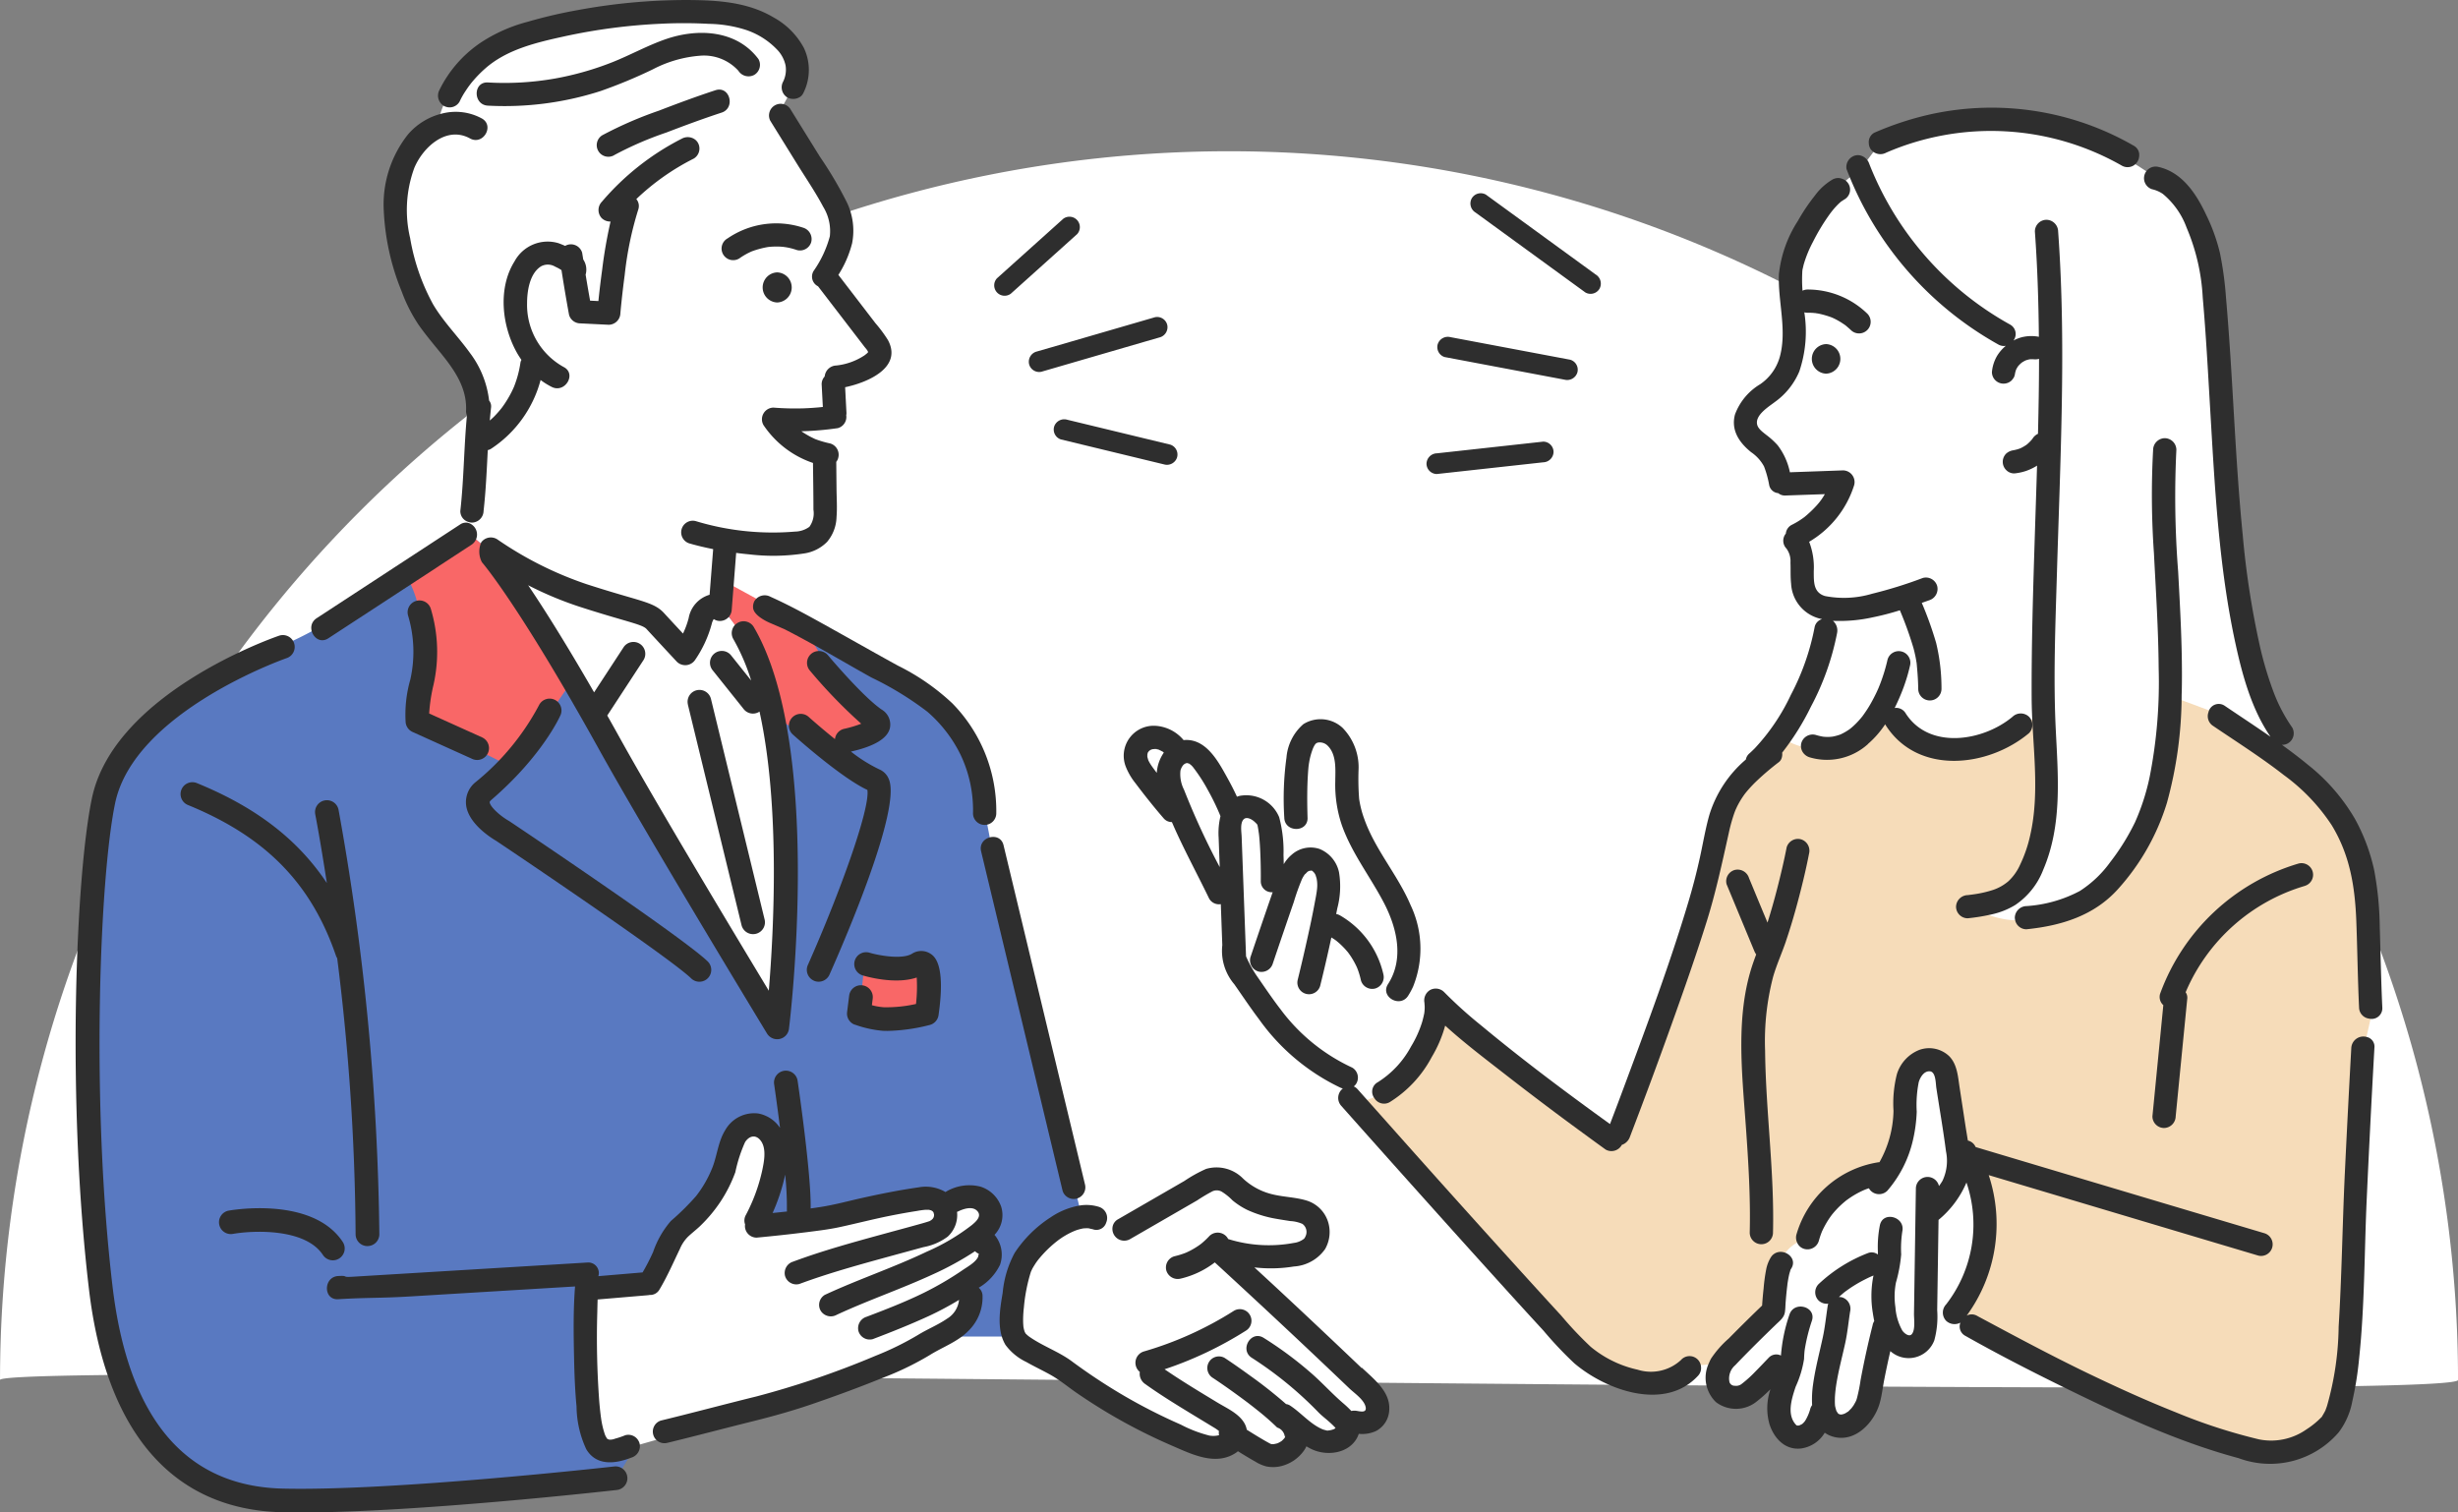 <svg xmlns="http://www.w3.org/2000/svg" width="260" height="159.999" viewBox="0 0 260 159.999">
  <rect x="0" y="0" width="260" height="159.999" fill="#808080" stroke="none"/>
  <g id="グループ_666" data-name="グループ 666" transform="translate(8 -17.198)">
    <path id="パス_4030" data-name="パス 4030" d="M130,0A130,130,0,0,1,260,130c-1.231,2.563-261.11-2.22-260,0A130,130,0,0,1,130,0Z" transform="translate(-7.997 33.198)" fill="#fff"/>
    <g id="グループ_668" data-name="グループ 668" transform="matrix(0.927, -0.375, 0.375, 0.927, 133.3, 43.62)">
      <path id="パス_3985" data-name="パス 3985" d="M8.216,11.653l1.127,1.395a1.1,1.1,0,0,0,1.548,0,1.121,1.121,0,0,0,0-1.548L2.986,1.713,1.859.318a1.1,1.1,0,0,0-1.548,0,1.12,1.12,0,0,0,0,1.548l7.905,9.787" transform="translate(15.095 0) rotate(7)" fill="#2e2e2e"/>
      <path id="パス_3986" data-name="パス 3986" d="M.535,2.022,10.7,6.918l1.443.695a1.125,1.125,0,0,0,1.5-.393,1.1,1.1,0,0,0-.393-1.5L3.082.826,1.639.132a1.124,1.124,0,0,0-1.5.393,1.1,1.1,0,0,0,.393,1.5" transform="translate(6.158 12.783) rotate(7)" fill="#2e2e2e"/>
      <path id="パス_3987" data-name="パス 3987" d="M.8,2.13l9.783,1.505,1.4.215a1.13,1.13,0,0,0,1.347-.764,1.1,1.1,0,0,0-.764-1.346L2.779.234,1.38.018A1.129,1.129,0,0,0,.034.783,1.1,1.1,0,0,0,.8,2.13" transform="translate(0.471 23.787) rotate(7)" fill="#2e2e2e"/>
    </g>
    <g id="グループ_667" data-name="グループ 667" transform="translate(99.996 38.317) rotate(18)">
      <path id="パス_3988" data-name="パス 3988" d="M2.046,9.807,6.184,2.659l.592-1.023A1.1,1.1,0,0,0,4.887.531L.748,7.679.156,8.7a1.1,1.1,0,0,0,1.89,1.105" transform="translate(0 0)" fill="#2e2e2e"/>
      <path id="パス_3989" data-name="パス 3989" d="M.146,8.963a1.1,1.1,0,0,0,1.5.393l9.422-6.407,1.33-.9a1.122,1.122,0,0,0,.393-1.5,1.1,1.1,0,0,0-1.5-.393L1.868,6.562l-1.33.9a1.121,1.121,0,0,0-.393,1.5" transform="translate(6.031 7.295)" fill="#2e2e2e"/>
      <path id="パス_3990" data-name="パス 3990" d="M12.276,0,2.489.755,1.095.863A1.122,1.122,0,0,0,0,1.957,1.1,1.1,0,0,0,1.095,3.052L10.882,2.3l1.395-.107A1.122,1.122,0,0,0,13.371,1.1,1.1,1.1,0,0,0,12.276,0" transform="translate(10.758 19.769)" fill="#2e2e2e"/>
    </g>
    <g id="グループ_669" data-name="グループ 669">
      <path id="パス_4029" data-name="パス 4029" d="M134.233,131.285a18.192,18.192,0,0,1-8.57-7.007c-3.764-5.5-3.416-4.863-3.359-6.832s-.29-5.849-.29-5.849l-1.911-1.68-3.822-7.527-2.548-1.911S111.65,98.163,112,97.121s1.332-2.779,2.953-1.737a10.782,10.782,0,0,1,1.969,1.447s1.274-1.273,2.722,1.506,2.664,5.1,2.664,5.1,2.027-1.795,3.359-.289.753,6.774.753,6.774l1.8.637,1.216-2.084s-.521-8.4-.348-10.134.695-4.459,2.78-3.88,2.316,1.447,2.374,3.88,0,5.211.926,6.717,4.169,6.485,4.748,7.991a13.449,13.449,0,0,1,1.1,5.27,5.761,5.761,0,0,1-.695,2.259l3.532,3.011,20.137,15.348,15.012-42.1a24.563,24.563,0,0,0,4.071-6.242,87.494,87.494,0,0,0,2.672-8.906s-2.748-.366-2.979-1.988S182,73.673,182,73.673s2.49-1.042,3.243-2.084a22.263,22.263,0,0,0,1.737-3.648l-6.891.347-.811-2.779s-2.953-2.432-2.779-4.053,3.648-2.78,4.69-4.922-.463-7.585,0-9.786.348-4.228,3.127-7.412a24.293,24.293,0,0,1,4.517-4.285l2.085-2.779A27.566,27.566,0,0,1,213.1,31.75c6.6,3.764,6.775,4.227,6.775,4.227s3.474.116,5.038,6.08,2.143,16.677,2.49,22.873.579,11.523,1.563,16.156,4.285,13.724,4.285,13.724l-.521,1.679-32.274,61.479-2.081-2.059-2.861-1.43s1.129,4.968-.979,4.893a5.275,5.275,0,0,1-3.388-1.4l-1.505,7.126s-1.054,3.086-2.635,3.011a3.405,3.405,0,0,1-2.409-1.129s-1.28,3.011-2.785,2.333-1.807-1.279-1.581-3.011.376-4.667.376-4.667l-3.086,2.635s-2.484,1.731-3.613,0,2.409-5.27,2.409-5.27l3.613-3.84.3-4.29-42.983-14.6Z" fill="#fff"/>
      <path id="パス_3983" data-name="パス 3983" d="M274.374,231.592s2.063.163,5.242-2.326,3.791-8.387,3.791-8.387l18.519,14.2s7.145-18.027,8.312-21.3,2.092-11.117,3.671-13.734a61.579,61.579,0,0,1,5.807-7.122,6.921,6.921,0,0,0,4.083,1.251c2.333-.088,3.9-.369,5.816-3.136s3.079.694,3.079.694a5.207,5.207,0,0,0,5.372,2.553c3.669-.636,9.089-3.689,9.089-3.689s2,12.421-.834,15.659a19.041,19.041,0,0,1-6.481,4.691s3.485,2.031,6.481,1.161,6.934-.8,9.85-5.852a33.38,33.38,0,0,0,4.666-15.217c.291-5.238,0-2.476,0-2.476l6.668,2.476s9.518,5.781,11.851,11.173,3.161,18.662,3.161,18.662l-1.266,5.626-1.458,30.767s.583,6.443-2.625,8.768-4.52,3.924-9.041,2.181-17.061-6.832-17.061-6.832l-13-7.849s3.669-4.8,3.669-7.558a35.123,35.123,0,0,0-1.458-7.55l-2.211-1.682-.377-6.429s-.4-3.815-2.37-3.343-2.26,1.817-2.37,3.67-1.677,7.667-2.187,8.1-3.609-.128-5.742,3.143-2.289,4.088-2.289,4.088a3.976,3.976,0,0,0-3.124,2.617,24.588,24.588,0,0,0-.6,5.287l-5.413,5.342-3.336.218s-6.015,4.033-10.936-.218-24.946-27.635-24.946-27.635" transform="translate(-139.345 -97.766)" fill="#f6dcb9"/>
      <path id="パス_4004" data-name="パス 4004" d="M380.635,74.284a35.867,35.867,0,0,0,16.017,18.477,1.181,1.181,0,0,0,.8.144,4.29,4.29,0,0,0-.923,1.061,4.13,4.13,0,0,0-.546,1.714,1.223,1.223,0,0,0,.361.867,1.233,1.233,0,0,0,1.74,0l.192-.249a1.2,1.2,0,0,0,.133-.359,2.777,2.777,0,0,1,.133-.521,3.1,3.1,0,0,1,.214-.362,3.357,3.357,0,0,1,.361-.358,3.31,3.31,0,0,1,.422-.246,3.127,3.127,0,0,1,.437-.122,2.788,2.788,0,0,1,.554.011l-.244-.032a1.519,1.519,0,0,0,.68-.026c0,2.642-.046,5.285-.111,7.927a1.344,1.344,0,0,0-.555.483c-.022.034-.047.066-.071.1a4.338,4.338,0,0,1-.556.556,4.467,4.467,0,0,1-.684.4,4.278,4.278,0,0,1-.8.216,1.419,1.419,0,0,0-.7.344,1.224,1.224,0,0,0,0,1.735,1.18,1.18,0,0,0,.87.359,5.662,5.662,0,0,0,1.222-.259,5.867,5.867,0,0,0,1.1-.516c.027-.017.05-.036.076-.053-.081,2.726-.176,5.452-.261,8.176-.172,5.458-.336,10.918-.311,16.38.022,4.813.937,9.83-.159,14.58a14.11,14.11,0,0,1-1.051,3.064,5.38,5.38,0,0,1-1.241,1.762,4.885,4.885,0,0,1-1.619.924,11.7,11.7,0,0,1-2.019.464c-.226.033-.452.062-.678.088a1.266,1.266,0,0,0-1.23,1.226,1.236,1.236,0,0,0,1.23,1.226,20.46,20.46,0,0,0,2.682-.446,8.067,8.067,0,0,0,2.344-.957,7.912,7.912,0,0,0,2.966-3.731c2.006-4.687,1.578-9.761,1.331-14.722-.275-5.515-.047-11.068.116-16.583.167-5.672.393-11.343.5-17.017.126-6.405.094-12.818-.37-19.211a1.259,1.259,0,0,0-1.23-1.226,1.238,1.238,0,0,0-1.23,1.226c.269,3.717.39,7.437.421,11.159a.556.556,0,0,0-.055-.018,4.2,4.2,0,0,0-1.791.068,4.111,4.111,0,0,0-.844.34,1.137,1.137,0,0,0-.37-1.7,33.382,33.382,0,0,1-14.886-17.011,1.349,1.349,0,0,0-1.021-.889,1.184,1.184,0,0,0-.493.032,1.271,1.271,0,0,0-.9,1.325.9.9,0,0,0,.043.183" transform="translate(-193.283 -39.123)" fill="#2e2e2e"/>
      <path id="パス_4005" data-name="パス 4005" d="M374.671,116.614a1.564,1.564,0,0,0,0-3.126,1.564,1.564,0,0,0,0,3.126" transform="translate(-189.512 -59.888)" fill="#2e2e2e"/>
      <path id="パス_4006" data-name="パス 4006" d="M387.252,67.263a27.922,27.922,0,0,1,24.936,1.377,1.224,1.224,0,0,0,1.82-.954,1.106,1.106,0,0,0-.578-1.164,30.109,30.109,0,0,0-21.506-3.313,32.844,32.844,0,0,0-5.914,1.937,1.123,1.123,0,0,0-.592,1.114,1.226,1.226,0,0,0,.151.564,1.265,1.265,0,0,0,1.684.44" transform="translate(-195.739 -33.915)" fill="#2e2e2e"/>
      <path id="パス_4008" data-name="パス 4008" d="M279.288,173.32a1.129,1.129,0,0,0-.377,1.693,1.191,1.191,0,0,0,1.619.425,12.493,12.493,0,0,0,4.453-4.781,13.29,13.29,0,0,0,1.416-3.315c1.986,1.806,4.15,3.446,6.252,5.084q4.384,3.415,8.878,6.687.918.673,1.841,1.338a1.243,1.243,0,0,0,1.684-.44c.009-.017.014-.033.023-.05a1.374,1.374,0,0,0,.863-.851q2.494-6.506,4.827-13.07c1.152-3.232,2.281-6.474,3.306-9.748.959-3.064,1.621-6.168,2.32-9.3a17.677,17.677,0,0,1,.579-2.1c.048-.135.1-.268.154-.4.017-.032.128-.279.156-.334a8.714,8.714,0,0,1,.516-.9c.1-.153.2-.3.313-.448l.04-.052c.065-.082.132-.163.2-.243.277-.327.572-.639.877-.939a28.016,28.016,0,0,1,2.473-2.114.872.872,0,0,0,.283-.405,1.254,1.254,0,0,0,.059-.59,27.08,27.08,0,0,0,3.04-4.859,27.8,27.8,0,0,0,2.77-7.79,1.34,1.34,0,0,0-.442-1.3,16.159,16.159,0,0,0,4.25-.377,27.383,27.383,0,0,0,2.835-.737,37.764,37.764,0,0,1,1.439,4q.123.454.216.916c.034.168.063.337.091.506.013.077.024.155.036.232l0,.031c0,.015,0,.035.007.062.011.1.015.2.025.3q.108,1.129.127,2.262a1.23,1.23,0,0,0,2.461,0,20.516,20.516,0,0,0-.565-4.854,37.866,37.866,0,0,0-1.518-4.239l.769-.272a1.258,1.258,0,0,0,.86-1.508,1.242,1.242,0,0,0-1.514-.857,46.083,46.083,0,0,1-5.368,1.67,10.42,10.42,0,0,1-4.986.243c-1.243-.373-1.183-1.515-1.188-2.626a7.5,7.5,0,0,0-.488-3.113,10.66,10.66,0,0,0,4.763-6,1.238,1.238,0,0,0-1.186-1.553l-5.613.2a7.016,7.016,0,0,0-1.291-2.852,8.129,8.129,0,0,0-1.206-1.1c-.343-.278-.852-.627-.965-1.081-.252-1.012,1.22-1.9,1.869-2.4a7.571,7.571,0,0,0,2.591-3.243,13.147,13.147,0,0,0,.527-6.245,1.167,1.167,0,0,0,.315.045c.238,0,.476,0,.714.025l.145.014-.028-.008a.455.455,0,0,0,.046.009h-.018c.018,0,.036.006.054.009l-.035-.007h.014c.111.01.076.012.021.006.09.018.185.026.271.042a9.542,9.542,0,0,1,1.412.411l.119.053c.108.051.215.1.32.158q.317.165.618.359.15.1.3.2l.108.078c.191.166.383.327.565.5a1.229,1.229,0,0,0,1.74-1.735,9.055,9.055,0,0,0-6.36-2.571,1.22,1.22,0,0,0-.513.125,15.451,15.451,0,0,1-.024-1.969c0-.084.012-.169.019-.253v-.005c.058-.2.092-.414.152-.617a12.671,12.671,0,0,1,.963-2.329,21.452,21.452,0,0,1,1.755-2.907,8.731,8.731,0,0,1,.829-.988q.19-.195.4-.371c.015,0,.274-.181.341-.216a1.2,1.2,0,0,0-.219-2.175,1.154,1.154,0,0,0-.478-.09,1.267,1.267,0,0,0-.545.147,6.206,6.206,0,0,0-1.875,1.7,20.334,20.334,0,0,0-1.815,2.7,12.864,12.864,0,0,0-2,5.638c-.113,2.891.874,5.866.1,8.719a5.213,5.213,0,0,1-2.086,2.913,6.251,6.251,0,0,0-2.66,3.2c-.446,1.673.467,2.99,1.717,3.993a4.25,4.25,0,0,1,1.358,1.506,10.7,10.7,0,0,1,.541,1.953,1.064,1.064,0,0,0,.958.867,1.1,1.1,0,0,0,.735.251l4.2-.146c-.12.2-.239.395-.373.583-.048.067-.1.133-.147.2-.1.126-.207.254-.315.377a12.179,12.179,0,0,1-1.333,1.269c-.063.046-.125.092-.189.137q-.178.125-.361.242a8.621,8.621,0,0,1-.822.46,1.16,1.16,0,0,0-.591.907,1.19,1.19,0,0,0,.067,1.584,2.238,2.238,0,0,1,.424,1.483c.031.738-.014,1.477.066,2.212a4.02,4.02,0,0,0,2.94,3.687c.113.032.229.052.343.078a1.106,1.106,0,0,0-.787.822,25.6,25.6,0,0,1-2.522,7.2,21.762,21.762,0,0,1-3.813,5.646c-.184.184-.369.366-.564.538a1.107,1.107,0,0,0-.382.65,12.528,12.528,0,0,0-3.853,5.834c-.418,1.465-.666,2.977-.992,4.464q-.528,2.411-1.235,4.774c-1.937,6.48-4.307,12.84-6.665,19.177q-.8,2.16-1.625,4.314c-4.653-3.357-9.2-6.754-13.6-10.409a46.348,46.348,0,0,1-3.959-3.567,1.253,1.253,0,0,0-1.491-.192,1.281,1.281,0,0,0-.565,1.385c-.029-.181.014.268.014.365a4.724,4.724,0,0,1-.034.607c0,.006,0,.015,0,.022-.028.185-.154.722-.245,1.024a11.6,11.6,0,0,1-1.169,2.567,10.077,10.077,0,0,1-3.484,3.753m44.9-85.933c-.018.182-.014.066,0,0m.212,26.159h0c.069-.056.1-.075,0,0" transform="translate(-141.533 -41.645)" fill="#2e2e2e"/>
      <path id="パス_4009" data-name="パス 4009" d="M262.192,204.809c-.048-1.592-.057-3.2.051-4.785.015-.225.033-.449.057-.673,0-.016.032-.224.032-.241.006-.039.012-.078.02-.117a7.344,7.344,0,0,1,.429-1.567c.189-.4.284-.536.549-.586a1.18,1.18,0,0,1,1,.349c.957.962.8,2.541.794,3.776a13.31,13.31,0,0,0,.7,4.635c1.049,2.952,2.988,5.418,4.429,8.17,1.387,2.649,2.184,5.943.45,8.63-.859,1.332,1.27,2.563,2.125,1.238a7.916,7.916,0,0,0,.52-.953,10.742,10.742,0,0,0-.256-8.641c-1.348-3.176-3.737-5.838-4.895-9.1a10.732,10.732,0,0,1-.548-2.137,27.641,27.641,0,0,1-.064-3.029,5.971,5.971,0,0,0-1.7-4.5,3.424,3.424,0,0,0-4.138-.378,5.245,5.245,0,0,0-1.785,3.537,32.065,32.065,0,0,0-.23,6.365c.048,1.575,2.509,1.581,2.461,0" transform="translate(-131.883 -101.094)" fill="#2e2e2e"/>
      <path id="パス_4011" data-name="パス 4011" d="M284.3,262.83a4.693,4.693,0,0,1-4.648,1.077,11.72,11.72,0,0,1-4.959-2.422,38.392,38.392,0,0,1-3.113-3.292q-1.754-1.907-3.494-3.825-7.361-8.105-14.633-16.291-1.19-1.335-2.378-2.671-.513-.576-1.026-1.152a1.211,1.211,0,0,0-.416-.312,1.165,1.165,0,0,0,.272-.314,1.234,1.234,0,0,0-.441-1.678,19.78,19.78,0,0,1-7.555-6.133c-.91-1.18-1.738-2.42-2.587-3.643a12.518,12.518,0,0,1-1.086-1.991q-.232-6.32-.464-12.639c-.018-.5-.185-1.439.2-1.848.324-.343.906,0,1.186.27a3.513,3.513,0,0,1,.254.256c-.061-.033-.008,0,.023.041.07.286.107.581.151.872l.006.039c.01.079.019.159.028.238.016.149.029.3.041.446.031.37.053.742.071,1.113q.078,1.62.063,3.243a1.154,1.154,0,0,0,1.257,1.182c-.223.643-.448,1.285-.668,1.928q-.85,2.477-1.687,4.957a1.239,1.239,0,0,0,.859,1.508,1.253,1.253,0,0,0,1.513-.856q.605-1.793,1.217-3.583.5-1.467,1.007-2.934a23.567,23.567,0,0,1,.865-2.416,3.333,3.333,0,0,1,.3-.5c-.015.038.213-.19.252-.244l.108-.073a.818.818,0,0,1,.163-.063l-.122.032.223-.059h0c-.208.06,0,.045.04.008h0a.261.261,0,0,1,.069.018l-.029-.016h0a.437.437,0,0,1,.127.072c.038.061.05.064.05.048a1.127,1.127,0,0,0,.111.12c.022.034.045.066.066.1.032.054.059.111.087.168-.008.006.085.278.094.316a3.709,3.709,0,0,1,.041,1.2c-.055.488-.159.975-.248,1.458-.21,1.137-.448,2.268-.7,3.4q-.515,2.347-1.09,4.682a1.231,1.231,0,0,0,2.373.652q.56-2.261,1.058-4.536c.044-.2.086-.4.129-.6.118.075.24.144.354.225.046.033.094.072.143.107-.046-.035-.076-.065.009,0l.009.008c.014.009.028.021.042.029a.339.339,0,0,1-.037-.025c.1.085.206.171.306.259q.312.28.6.589.142.155.276.316l.033.036c.039.045.074.1.108.145a8.461,8.461,0,0,1,.845,1.443l.016.032c.019.046.038.093.055.137.051.13.1.261.141.393a8.317,8.317,0,0,1,.229.848,1.24,1.24,0,0,0,1.514.857,1.254,1.254,0,0,0,.859-1.508,9.651,9.651,0,0,0-4.609-6.237,1.2,1.2,0,0,0-.383-.133c.038-.2.081-.4.118-.6a9.114,9.114,0,0,0,.181-3.823,3.419,3.419,0,0,0-2.06-2.461,3,3,0,0,0-2.939.605,3.842,3.842,0,0,0-.846,1.005c-.007-.323-.014-.647-.026-.97a14.015,14.015,0,0,0-.457-4,3.77,3.77,0,0,0-4.2-2.251c-.093.024-.179.054-.265.084-.293-.635-.61-1.259-.946-1.867-.92-1.659-2.137-4.063-4.308-4.135a2.784,2.784,0,0,0-.391.016,4.2,4.2,0,0,0-3-1.515,3.172,3.172,0,0,0-3.106,4.348,6.809,6.809,0,0,0,1.014,1.726q.675.9,1.382,1.785c.534.667,1.077,1.328,1.639,1.972a1.122,1.122,0,0,0,.833.353c.18.414.361.829.551,1.238,1.072,2.313,2.28,4.562,3.39,6.857a1.194,1.194,0,0,0,1.233.588q.051,1.377.1,2.755.03.792.058,1.584a5.446,5.446,0,0,0,1.274,4.142c.866,1.24,1.706,2.5,2.617,3.706a22.375,22.375,0,0,0,8.6,7.226,1.667,1.667,0,0,0,.26.09,1.253,1.253,0,0,0-.173,1.83q4.865,5.477,9.757,10.929,4.031,4.5,8.085,8.97,1.776,1.957,3.564,3.9a39.951,39.951,0,0,0,3.238,3.428c3.33,2.846,9.576,5.133,13.087,1.344a1.171,1.171,0,0,0,.332-.9,1.216,1.216,0,0,0-2.072-.838M245.172,211.1h0l-.009-.005.013.006m-.049-.015-.017,0h0l.018,0m-5.687-4.843c-.023-.066-.044-.174,0,0m-11.412-7.845c.107-.108.04-.029-.026.024l.026-.024m-.076.055a.212.212,0,0,0,.031-.017.184.184,0,0,1-.031.018h0m0,0h0l-.007,0,.008,0m.83,2.308c-.169-.225-.339-.449-.5-.678a4.384,4.384,0,0,1-.37-.613l-.017-.034c0-.008,0-.012-.006-.025-.032-.113-.066-.224-.095-.339l0-.007c0-.082,0-.164,0-.246.01-.034.036-.119.055-.183-.034.074-.09.156,0-.013l0,.013.011-.025v0l-.005.01a.417.417,0,0,0,.014-.055c.006,0,0,.023-.007.044.02-.035.052-.076.079-.116l.033-.036.03-.027c.043-.027.089-.064.125-.084l.057-.03c.043-.015.086-.03.13-.042l.059-.014c.079,0,.193-.018.216-.017l.085,0c-.016-.006-.025-.007-.045-.015a.413.413,0,0,0,.063.016h-.018c.092.033.136.037.136.027-.041-.007-.079-.017-.118-.027h.029c.061,0,.09.017.089.026a.821.821,0,0,1,.091.018c.053.015.393.114.195.06-.182-.049.092.053.159.092.047.027.122.064.188.1.005.007.022.025.061.062l.03.027a4.251,4.251,0,0,0-.744,2.124m.751-2.133c-.018-.017-.047-.042-.07-.061a.348.348,0,0,1,.07.06h0m5.789,8.918q.058,1.6.117,3.2a79.327,79.327,0,0,1-3.774-8.179,3.633,3.633,0,0,1-.379-2.029,1.5,1.5,0,0,1,.266-.55.688.688,0,0,1,.352-.233.214.214,0,0,0,.072-.026.392.392,0,0,0,.065.015c-.25-.043.2.066.123.032a1.774,1.774,0,0,1,.521.488,17.38,17.38,0,0,1,1.493,2.318q.6,1.068,1.094,2.189c.02.045.128.3.13.3q.047.114.093.229l.025.063a7.517,7.517,0,0,0-.2,2.186" transform="translate(-114.433 -101.813)" fill="#2e2e2e"/>
      <path id="パス_4012" data-name="パス 4012" d="M361.052,231.014c.453-1.329.851-2.676,1.216-4.031.466-1.732.891-3.48,1.233-5.241a1.259,1.259,0,0,0-.859-1.509,1.243,1.243,0,0,0-1.513.858c-.285,1.472-.634,2.934-1.008,4.387q-.462,1.8-1.016,3.568-.8-1.913-1.589-3.827l-.368-.886a1.264,1.264,0,0,0-1.513-.856,1.238,1.238,0,0,0-.859,1.508l2.58,6.217.368.886a1.79,1.79,0,0,0,.183.326c-.112.3-.222.6-.327.907-1.883,5.447-1.175,11.553-.773,17.178.271,3.786.513,7.576.417,11.374a1.231,1.231,0,0,0,2.461,0c.162-6.441-.766-12.828-.834-19.26a27.058,27.058,0,0,1,.845-7.829c.371-1.283.928-2.5,1.359-3.767" transform="translate(-180.143 -114.247)" fill="#2e2e2e"/>
      <path id="パス_4016" data-name="パス 4016" d="M468.908,149.753a20.009,20.009,0,0,0-2.072-5.57,20.342,20.342,0,0,0-4.976-5.716c-.887-.733-1.806-1.427-2.739-2.1a1.154,1.154,0,0,0,.645-.158,1.234,1.234,0,0,0,.441-1.678,16.961,16.961,0,0,1-1.912-3.6,37.156,37.156,0,0,1-1.488-4.934,90.777,90.777,0,0,1-1.832-11.849c-.833-8.347-1.031-16.74-1.768-25.093a37.047,37.047,0,0,0-.631-4.675,19.34,19.34,0,0,0-1.45-4.046c-1.03-2.205-2.534-4.545-5.085-5.105a1.228,1.228,0,0,0-.654,2.365,3.329,3.329,0,0,1,1.136.491,8.358,8.358,0,0,1,2.515,3.566,21.706,21.706,0,0,1,1.709,7.4c.344,3.894.551,7.8.781,11.7.493,8.344.913,16.82,2.705,25.009.732,3.344,1.712,6.891,3.682,9.752-1.6-1.112-3.229-2.179-4.838-3.269a1.113,1.113,0,0,0-1.723.672,1.222,1.222,0,0,0,.481,1.447c2.52,1.707,5.106,3.345,7.508,5.218a20.467,20.467,0,0,1,5.042,5.284c1.936,3.168,2.469,6.532,2.607,10.165.116,3.046.148,6.093.292,9.139a1.206,1.206,0,0,0,1.059,1.164,1.128,1.128,0,0,0,1.4-1.164c-.135-2.856-.179-5.714-.272-8.571a34.475,34.475,0,0,0-.566-5.843" transform="translate(-225.748 -40.377)" fill="#2e2e2e"/>
      <path id="パス_4018" data-name="パス 4018" d="M377.9,189.531a10.157,10.157,0,0,0,1.827-2.087c.013.025.021.049.036.073,3.387,5.339,10.837,4.494,15.176.867a1.234,1.234,0,0,0,0-1.735,1.261,1.261,0,0,0-1.74,0c-3.131,2.618-8.847,3.513-11.311-.371a1.162,1.162,0,0,0-1.158-.558c.243-.487.465-.982.668-1.476q.151-.367.288-.74a18.385,18.385,0,0,0,.662-2.239,1.23,1.23,0,0,0-2.373-.652,18.46,18.46,0,0,1-.7,2.351c-.078.21-.161.418-.246.626-.014.033-.028.066-.043.1-.051.113-.1.227-.154.34q-.3.634-.644,1.242a12.942,12.942,0,0,1-.756,1.17c-.034.048-.07.094-.1.141-.063.078-.126.156-.191.233q-.218.256-.453.5c-.155.157-.315.308-.482.451l-.166.14-.014.01c-.068.047-.134.1-.2.142a5.832,5.832,0,0,1-.5.3c-.086.046-.172.088-.26.131l-.069.035c-.016,0-.039.011-.083.026a5.572,5.572,0,0,1-.653.182c-.065.013-.187.027-.212.031-.1.008-.2.017-.3.019-.119,0-.239,0-.358-.006-.053,0-.184-.017-.224-.019a6.059,6.059,0,0,1-.795-.189,1.248,1.248,0,0,0-1.513.857,1.217,1.217,0,0,0,.4,1.253,1.291,1.291,0,0,0,.46.256,6.456,6.456,0,0,0,6.192-1.4" transform="translate(-188.318 -93.627)" fill="#2e2e2e"/>
      <path id="パス_4019" data-name="パス 4019" d="M462.476,227.812a1.227,1.227,0,0,0-.654-2.365,22.321,22.321,0,0,0-14.646,13.779,1.159,1.159,0,0,0,.341,1.2q-.5,5.107-1,10.214-.077.778-.153,1.557a1.237,1.237,0,0,0,1.23,1.226,1.256,1.256,0,0,0,1.23-1.226q.537-5.466,1.075-10.933.077-.778.153-1.558a.975.975,0,0,0-.176-.641,19.782,19.782,0,0,1,12.605-11.251" transform="translate(-226.687 -116.896)" fill="#2e2e2e"/>
      <path id="パス_4007" data-name="パス 4007" d="M429.486,174.455a23.933,23.933,0,0,1-2.6,4.173,11.912,11.912,0,0,1-3.209,3.047,13.957,13.957,0,0,1-5.652,1.6,1.263,1.263,0,0,0-1.23,1.226,1.064,1.064,0,0,0,.015.136,1.221,1.221,0,0,0,1.215,1.091c3.708-.38,7.176-1.441,9.719-4.289a24.154,24.154,0,0,0,5.145-9.095,43.1,43.1,0,0,0,1.554-11.306c0-.173.011-.347.015-.52.084-4.208-.157-8.416-.383-12.616a101.455,101.455,0,0,1-.189-12.9,1.239,1.239,0,0,0-1.23-1.226,1.253,1.253,0,0,0-1.23,1.226,87.992,87.992,0,0,0,.086,10.946c.206,4.044.471,8.087.5,12.138a51.655,51.655,0,0,1-.949,11.506,23.659,23.659,0,0,1-1.574,4.863" transform="translate(-211.675 -70.223)" fill="#2e2e2e"/>
      <path id="パス_4013" data-name="パス 4013" d="M420.4,262.9a1.282,1.282,0,0,0-1.727,1.112q-.362,6.548-.676,13.1c-.262,5.47-.327,10.956-.663,16.42a31.716,31.716,0,0,1-1.235,8.385c-.044.13-.093.259-.141.389a.381.381,0,0,0-.018.057l-.046.089c-.1.2-.22.389-.331.585l0,.01-.029.026c-.131.124-.257.255-.391.377a8.832,8.832,0,0,1-1.215.932,6.5,6.5,0,0,1-5.025,1.053,58.477,58.477,0,0,1-8.787-2.858c-3.115-1.237-6.169-2.624-9.189-4.076-3.939-1.894-7.779-3.956-11.629-6.019-.062-.033-.123-.069-.184-.1a1.136,1.136,0,0,0-1.123-.037,16.443,16.443,0,0,0,2.328-14.863l7.949,2.374,16.761,5.006L408.849,286a1.228,1.228,0,0,0,.654-2.365L398.977,280.5l-16.761-5.007-3.273-.978c-.027-.045-.049-.092-.077-.137a1.155,1.155,0,0,0-.752-.551c-.086-.542-.18-1.081-.262-1.616q-.306-2.01-.614-4.02c-.173-1.134-.244-2.424-1.1-3.292a3.071,3.071,0,0,0-3.165-.661,4.03,4.03,0,0,0-2.368,2.572,12.58,12.58,0,0,0-.357,3.865,11.487,11.487,0,0,1-1.486,5.441c-.039,0-.077,0-.117.008a10.746,10.746,0,0,0-8.669,7.661,1.237,1.237,0,0,0,.07.811,1.159,1.159,0,0,0,.789.7,1.254,1.254,0,0,0,1.513-.857c.06-.215.125-.429.2-.64.037-.105.077-.209.118-.313l.019-.051.033-.066a10.163,10.163,0,0,1,.616-1.124c.121-.188.249-.37.382-.55l.018-.026.03-.035c.072-.086.143-.173.216-.257a9.842,9.842,0,0,1,.949-.949c.085-.074.172-.144.257-.216l.051-.045.054-.038c.166-.12.334-.238.506-.35a9.54,9.54,0,0,1,1.124-.624l.182-.083c.081-.033.163-.066.245-.1.1-.036.2-.065.3-.1a1.186,1.186,0,0,0,.2.27,1.244,1.244,0,0,0,1.74,0A12.437,12.437,0,0,0,372.3,273.8a15.981,15.981,0,0,0,.405-3.028,12.314,12.314,0,0,1,.214-3.134c.158-.522.568-1.2,1.189-1.136s.6,1.278.669,1.745c.342,2.236.734,4.47,1.022,6.713a4.92,4.92,0,0,1-.371,3.123,5.553,5.553,0,0,1-.371.555,1.237,1.237,0,0,0-2.442.221l-.2,13.275c-.008.539.166,1.7-.23,2.17-.283.333-.8-.09-.994-.362a5.826,5.826,0,0,1-.739-2.478,7.682,7.682,0,0,1,.056-2.62,15.455,15.455,0,0,0,.553-2.971,11.944,11.944,0,0,1,.12-2.441c.33-1.539-2.041-2.2-2.373-.652a11.858,11.858,0,0,0-.211,2.812c0,.1,0,.195-.007.291a1.043,1.043,0,0,0-1-.17,15.94,15.94,0,0,0-5.266,3.3,1.235,1.235,0,0,0,0,1.734,1.284,1.284,0,0,0,1.028.336.878.878,0,0,0-.059.194c-.171,1.111-.283,2.249-.519,3.348-.358,1.669-.8,3.3-1.034,5a11.1,11.1,0,0,0-.1,2.187,1.256,1.256,0,0,0-.194.391,4.772,4.772,0,0,1-.488,1.174,1.278,1.278,0,0,1-.2.271c-.054.057-.111.111-.17.163l-.008.005c-.041.027-.234.112-.239.123l-.144.039h-.136l-.029-.008a.729.729,0,0,0-.065-.04c-1.038-1.066-.512-2.736-.067-4.069a11.051,11.051,0,0,0,.887-2.934c.006-.18.012-.359.027-.538a5.527,5.527,0,0,1,.08-.662,18.936,18.936,0,0,1,.722-2.839c.495-1.5-1.881-2.148-2.373-.652a17.176,17.176,0,0,0-.9,4.333,1.1,1.1,0,0,0-1.318.255c-.465.482-.921.971-1.395,1.445a12.4,12.4,0,0,1-1.474,1.326.927.927,0,0,1-.679.169.568.568,0,0,1-.579-.387,1.838,1.838,0,0,1,.6-1.779c1.408-1.476,2.863-2.91,4.33-4.328.393-.38.834-.7.93-1.273.056-.33.052-.674.077-1.007q.04-.525.092-1.05.029-.294.064-.589.016-.132.032-.265c0-.02,0-.028,0-.038s.008-.052.015-.1c.053-.34.109-.68.19-1.015.034-.14.09-.28.119-.421.021-.039.041-.078.066-.116.669-1.006-.41-1.956-1.347-1.771a1.2,1.2,0,0,0-.778.533,3.791,3.791,0,0,0-.5,1.262,4.47,4.47,0,0,1,.785-1.3,4.476,4.476,0,0,0-.785,1.3,18.583,18.583,0,0,0-.28,2.059c-.068.6-.119,1.2-.159,1.8q-.8.765-1.585,1.541-.979.965-1.943,1.944a10.711,10.711,0,0,0-1.871,2.126,4.426,4.426,0,0,0-.228.484,3.581,3.581,0,0,0,.75,4.126,3.5,3.5,0,0,0,4.361-.114,15.411,15.411,0,0,0,1.4-1.254,6.194,6.194,0,0,0-.1,3.714c.49,1.5,1.674,2.768,3.366,2.55a3.462,3.462,0,0,0,2.477-1.664,2.89,2.89,0,0,0,.906.427c2.325.641,4.312-1.5,4.9-3.531.233-.8.32-1.659.481-2.48q.254-1.294.543-2.58c.035-.157.072-.312.107-.469a2.9,2.9,0,0,0,4.651-1.136,9.535,9.535,0,0,0,.306-3.2l.06-4.019q.041-2.762.082-5.524a10.466,10.466,0,0,0,2.953-3.954,13.783,13.783,0,0,1-2.151,12.893,1.26,1.26,0,0,0,0,1.734,1.305,1.305,0,0,0,1.513.193,1.111,1.111,0,0,0,.523,1.4c3.307,1.869,6.693,3.612,10.1,5.289,6.037,2.97,12.277,5.9,18.8,7.649a9.563,9.563,0,0,0,10.592-2.735,7.759,7.759,0,0,0,1.439-3.29,35.189,35.189,0,0,0,.721-4.546c.592-5.562.544-11.2.8-16.784q.358-7.886.8-15.768l.017-.3a1.042,1.042,0,0,0-.733-1.112m-52.331,30.408c-.492,1.932-.918,3.884-1.285,5.844a17.425,17.425,0,0,1-.375,1.889,1.877,1.877,0,0,1-.207.52c-.055.1-.113.207-.176.307-.02.031-.166.222-.186.255-.1.114-.214.221-.322.332-.018.019-.027.029-.037.041l-.03.016c-.082.049-.165.1-.245.154-.028.018-.113.055-.153.073s-.093.029-.138.046a.47.47,0,0,1-.083.019c-.041,0-.079,0-.122,0a.238.238,0,0,0-.1,0h.006a.536.536,0,0,1,.092-.006c.013,0,.029.006.033.011s0,0,0,0c.013.015-.012.031-.074.009l-.051-.014a.324.324,0,0,0-.038,0,.206.206,0,0,1,.033,0l-.065-.019c.1.03.025.021-.046-.013l-.061-.018.06.016a.265.265,0,0,1-.053-.032l-.006-.006-.006,0a.392.392,0,0,1-.077-.078c-.036-.06-.07-.123-.111-.178a.4.4,0,0,0-.027-.034c0-.015-.005-.027-.012-.051-.042-.149-.086-.293-.118-.444-.005-.028-.009-.043-.013-.062a.273.273,0,0,0,0-.033c-.006-.073-.01-.145-.013-.218-.008-.2,0-.394,0-.591.01-.222.029-.443.051-.664.012-.117.026-.235.04-.352,0-.027.006-.043.008-.061.011-.074.021-.147.032-.22.229-1.507.627-2.967.954-4.452.243-1.1.351-2.25.524-3.366a1.265,1.265,0,0,0-.859-1.508,1.127,1.127,0,0,0-.328-.032c.2-.173.389-.351.594-.514l-.035.025c.017-.01.032-.024.048-.036l-.013.011c.024-.017.048-.036.062-.048l-.049.037.01-.008c.061-.048.061-.046.039-.028l.031-.023c.1-.072.195-.142.293-.211q.28-.2.568-.379.56-.354,1.152-.655.3-.155.616-.3l.147-.065h0l.2-.081c-.029.13-.055.26-.077.392a10.978,10.978,0,0,0,0,3.551c.044.288.094.583.155.877a1.253,1.253,0,0,0-.164.371" transform="translate(-177.959 -135.97)" fill="#2e2e2e"/>
    </g>
    <g id="グループ_670" data-name="グループ 670">
      <path id="パス_4028" data-name="パス 4028" d="M50.3,171.188l7.9-.753s22.658-6.4,25.218-7.829,11.292-5.946,11.292-5.946l3.99.451s.3,2.485,1.581,3.162,17.314,9.108,17.314,9.108,3.387,2.107,4.215,1.054a18.4,18.4,0,0,1,1.2-1.431s2.635,2.786,4.065,2.184a8.944,8.944,0,0,0,2.861-2.635s1.581,1.58,2.86,1.2,2.183-2.333,2.183-2.333,2.559.827,2.71-.452a5.012,5.012,0,0,0-1.054-2.86l-14.83-13.927s5.119-.151,5.947,0,3.086-.149,3.538-1.73.075-3.387-2.032-3.538-3.99-.151-5.42-1.205-2.033-3.087-4.14-1.807-8.958,5.42-8.958,5.42l-3.914-1.656L72.211,83.113l-4.14-3.086.677-5.8s6.1,1.28,7.754.376,2.635-.527,2.71-2.71,0-6.775,0-6.775l-4.968-2.936,6.173-1.129V56.992a9.533,9.533,0,0,0,3.764-1.2c1.129-.9,1.2-1.506,1.2-1.506l-6.173-8.13a5.679,5.679,0,0,0,1.882-4.366c-.226-2.56-6.85-12.571-6.85-12.571a12.769,12.769,0,0,0,1.882-3.764c.226-1.43.527-6.248-10.012-7s-18.744,2.183-22.056,3.914c-5.269,3.613-5.646,7.679-5.8,8.13s-3.914,1.43-4.291,7.452a21.4,21.4,0,0,0,2.71,12.044c1.054,1.882,5.8,6.1,5.8,9.937s-1.28,14.3-1.28,14.3Z" fill="#fff"/>
      <path id="パス_3979" data-name="パス 3979" d="M3.069,189.738S1.988,232.8,4.746,240.288c4.131,11.213,11,16.041,18.318,16.21s35.306-2.056,35.306-2.056l2.636-4.393s-4.076,2.331-4.768-.458a49.04,49.04,0,0,1-.966-8.939,40.317,40.317,0,0,1,.441-6.759l6.412-.872a29.732,29.732,0,0,1,3.811-5.887c1.876-1.962,3.115-3.27,3.626-4.942s.583-4.651,2.406-5.014,4.52.592,2.916,4.656-2.06,5.591-.52,5.373,14.664-2.759,16.268-2.76a3.042,3.042,0,0,1,2.354.955s5.666-1.951,5.52,0a3.7,3.7,0,0,1-1.314,2.755s2.408,1.958,1.023,3.048a34.356,34.356,0,0,0-2.625,2.325s1.531,1.526.146,2.689-3.208,2.761-3.208,2.761h8.02s-.583-6.1,1.021-7.994,6.343-4.578,6.343-4.578l-9.551-39.1-.729-3.816s-.656-6.813-2.7-9.13-5.893-4.5-8.962-6.241-15.7-8.358-15.7-8.358l-.71,2.326s1.772.654,3.547,5.305,3.161,7.558,3.38,17.151-.8,20.738-.8,20.738L55.714,172.191,45.182,155.839l-2.444-2.107s-13.275,8.721-15.1,9.956a38.774,38.774,0,0,1-5.687,2.745s-12.1,5.031-15.019,9.828-3.864,13.477-3.864,13.477" transform="translate(-1.453 -80.39)" fill="#5979c1"/>
      <path id="パス_3980" data-name="パス 3980" d="M70.57,158.043a13.157,13.157,0,0,1,1.846,5.682,57.271,57.271,0,0,1-.656,9.944l10.28,5.1,6.357-9.22-8.83-13.709-2.443-2.107Z" transform="translate(-35.84 -80.39)" fill="#f96767"/>
      <path id="パス_3981" data-name="パス 3981" d="M139.083,164.657l-.4,2.54,1.98,2.766,3.494,8.907,6.161,3.723,5.359-3.358-3.644-2.211-4.853-7.95Z" transform="translate(-70.43 -85.955)" fill="#f96767"/>
      <path id="パス_3982" data-name="パス 3982" d="M168.98,247.1l-.547,5.335s5.413,1.192,6.726,0,.273-5.335.273-5.335-1.969,1.254-6.452,0" transform="translate(-85.541 -127.956)" fill="#f96767"/>
      <path id="パス_3992" data-name="パス 3992" d="M69.791,85.762c.674.99,1.444,1.913,2.2,2.838,1.547,1.887,3.049,3.866,2.94,6.4a1.193,1.193,0,0,0,.092.532c-.319,3.361-.322,6.748-.7,10.1a1.186,1.186,0,0,0,.885,1.165,1.158,1.158,0,0,0,.345.062,1.257,1.257,0,0,0,1.23-1.226c.243-2.141.331-4.294.446-6.445a1.028,1.028,0,0,0,.352-.142,12.557,12.557,0,0,0,5.234-7.272A7.756,7.756,0,0,0,84,92.51c1.413.7,2.66-1.413,1.242-2.118a7.514,7.514,0,0,1-3.858-6.736c0-1.3.277-3.179,1.5-3.919a1.5,1.5,0,0,1,1.482.053,4.053,4.053,0,0,1,.659.362q.368,2.371.8,4.731a1.245,1.245,0,0,0,1.187.9l3.013.148a1.254,1.254,0,0,0,1.23-1.226c.036-.421.079-.841.123-1.261q.072-.685.154-1.369.044-.372.092-.744c.016-.131.033-.261.05-.392.024-.179.031-.231.038-.283A35.912,35.912,0,0,1,93.159,73.7a1.132,1.132,0,0,0-.22-1.065,25.182,25.182,0,0,1,6.073-4.283,1.238,1.238,0,0,0,.441-1.678,1.188,1.188,0,0,0-.295-.335,1.3,1.3,0,0,0-1.388-.105,27.473,27.473,0,0,0-8.482,6.691,1.257,1.257,0,0,0,0,1.735,1.307,1.307,0,0,0,.926.352,50.256,50.256,0,0,0-.891,5.126q-.224,1.639-.394,3.284l-.878-.043q-.247-1.372-.474-2.749a1.933,1.933,0,0,0-.253-1.61c-.035-.234-.077-.468-.111-.7a1.239,1.239,0,0,0-1.513-.857,1.256,1.256,0,0,0-.288.123c-.238-.107-.473-.2-.692-.282a3.982,3.982,0,0,0-4.664,1.922c-1.782,2.843-1.335,6.825.243,9.644.149.266.315.524.49.777a.863.863,0,0,0-.106.294,11.058,11.058,0,0,1-.539,2.166q-.05.138-.1.275c-.013.034-.038.093-.052.127q-.109.25-.23.494-.25.5-.549.976c-.094.149-.191.3-.292.442-.056.081-.113.16-.171.24l-.08.105q-.338.425-.716.816c-.163.169-.341.322-.514.48.04-.472.086-.943.139-1.415a.966.966,0,0,0-.212-.7,10.294,10.294,0,0,0-2.033-5.047c-1.253-1.743-2.8-3.281-3.894-5.135a22.346,22.346,0,0,1-2.424-7,12.923,12.923,0,0,1,.443-7.433c.91-2.175,3.4-4.485,5.89-3.112,1.386.765,2.629-1.352,1.242-2.118a5.787,5.787,0,0,0-4.088-.543A6.9,6.9,0,0,0,68.783,65.8a11.934,11.934,0,0,0-2.555,8.107,25.6,25.6,0,0,0,1.9,8.518,16.425,16.425,0,0,0,1.667,3.334" transform="translate(-33.632 -34.376)" fill="#2e2e2e"/>
      <path id="パス_3993" data-name="パス 3993" d="M119.643,62.219a1.231,1.231,0,0,0-2.125,1.238l2.8,4.518c.94,1.518,1.967,3.012,2.8,4.589a4.905,4.905,0,0,1,.693,3.113,11.649,11.649,0,0,1-1.705,3.645,1.14,1.14,0,0,0,.457,1.638l4.326,5.636c.192.25.386.5.576.751.111.147.4.441.4.626,0,.041-.03.015-.025,0,.032-.128-.065.059-.082.071-.06.043-.2.168-.293.232a6.7,6.7,0,0,1-2.973,1.064,1.272,1.272,0,0,0-1.223,1.159,1.2,1.2,0,0,0-.323.819q.064,1.2.127,2.408c-.15.016-.3.032-.449.046q-.792.071-1.588.1a28.672,28.672,0,0,1-3.181-.077,1.234,1.234,0,0,0-1.063,1.845,10.246,10.246,0,0,0,5.238,4.009c.019,1.648.048,3.3.047,4.946a2.432,2.432,0,0,1-.425,1.806,2.647,2.647,0,0,1-1.516.508,28.082,28.082,0,0,1-10.511-1.108,1.227,1.227,0,0,0-.654,2.365c.825.237,1.66.432,2.5.6l-.378,4.827a3.133,3.133,0,0,0-2.214,2.469,9.022,9.022,0,0,1-.6,1.636c-.72-.776-1.587-1.711-2.012-2.175-.762-.827-1.673-1.092-3.873-1.733-1.032-.3-2.445-.712-4.319-1.319a37.928,37.928,0,0,1-9.381-4.7,1.258,1.258,0,0,0-1.754.273,2.426,2.426,0,0,0,.073,2.111c.038.043,3.871,4.449,12.346,19.726,5.193,9.36,17.684,29.923,17.81,30.131a1.256,1.256,0,0,0,1.073.6,1.234,1.234,0,0,0,.263-.028,1.254,1.254,0,0,0,.983-1.071c.151-1.221,3.6-30.035-3.73-42.521a1.255,1.255,0,0,0-2.167,1.265,22.078,22.078,0,0,1,1.9,4.406l-2.136-2.673a1.254,1.254,0,0,0-1.964,1.559l3.311,4.143a1.247,1.247,0,0,0,1.671.26c2.2,9.943,1.511,23.166.983,29.528-3.74-6.192-11.878-19.736-15.8-26.813-.443-.8-.87-1.56-1.288-2.3l3.852-5.894a1.254,1.254,0,0,0-2.1-1.366l-3.144,4.81c-3.058-5.311-5.359-8.938-6.976-11.331a37.234,37.234,0,0,0,5.4,2.262c1.91.619,3.344,1.037,4.391,1.342,1.675.488,2.439.71,2.727,1.023.8.874,3.176,3.428,3.176,3.428a1.258,1.258,0,0,0,.921.4l.072,0a1.26,1.26,0,0,0,.941-.51,12.382,12.382,0,0,0,1.79-3.853,1.6,1.6,0,0,1,.216-.513,1.135,1.135,0,0,0,.673.2,1.259,1.259,0,0,0,1.23-1.226q.089-1.137.178-2.274l.289-3.7c.45.058.9.111,1.353.151a21.606,21.606,0,0,0,5.935-.109A4.285,4.285,0,0,0,123.52,108a4.24,4.24,0,0,0,1-2.628c.077-.955.013-1.93,0-2.887q-.015-1.477-.029-2.954a1.05,1.05,0,0,0,.213-.437,1.242,1.242,0,0,0-.859-1.508,10.725,10.725,0,0,1-1.577-.461h0c-.069-.032-.139-.062-.208-.1q-.18-.085-.357-.178-.374-.2-.729-.431c-.059-.038-.116-.079-.174-.12a31.992,31.992,0,0,0,3.86-.331,1.224,1.224,0,0,0,.886-1.366.931.931,0,0,0,.024-.254Q125.5,93,125.43,91.637c2.485-.524,6.082-2.123,4.522-5a14.344,14.344,0,0,0-1.321-1.779l-1.41-1.837-2.507-3.267A11.463,11.463,0,0,0,126.17,76.4a6.932,6.932,0,0,0-.568-4.343,41.121,41.121,0,0,0-2.844-4.81L120.4,63.446l-.759-1.226" transform="translate(-44.034 -33.476)" fill="#2e2e2e"/>
      <path id="パス_3994" data-name="パス 3994" d="M113.823,65.539a36.239,36.239,0,0,1,5.535-2.4c1.9-.73,3.821-1.44,5.759-2.079l.093-.032a1.206,1.206,0,0,0,.642-.473c.566-.841-.083-2.291-1.3-1.892-2.018.664-4.012,1.4-5.994,2.166a41.161,41.161,0,0,0-5.981,2.6,1.228,1.228,0,0,0,1.242,2.118" transform="translate(-56.874 -31.92)" fill="#2e2e2e"/>
      <path id="パス_3995" data-name="パス 3995" d="M148.341,89.411a1.255,1.255,0,0,0-.859-1.508,9.1,9.1,0,0,0-7.993,1.135,1.228,1.228,0,1,0,1.242,2.118,7.8,7.8,0,0,1,.758-.474q.2-.107.4-.2c.05-.024.1-.046.15-.068l.071-.028a10,10,0,0,1,1.66-.439l.188-.019c.149-.013.3-.022.447-.026a7.889,7.889,0,0,1,.895.023c.041,0,.332.044.313.038.119.021.238.04.356.066a7.818,7.818,0,0,1,.862.242,1.24,1.24,0,0,0,1.513-.857" transform="translate(-70.53 -46.619)" fill="#2e2e2e"/>
      <path id="パス_3996" data-name="パス 3996" d="M149.2,98.021a1.593,1.593,0,0,0,0,3.184,1.593,1.593,0,0,0,0-3.184" transform="translate(-74.991 -52.008)" fill="#2e2e2e"/>
      <path id="パス_3997" data-name="パス 3997" d="M63.925,156.719l3.7-2.419a1.283,1.283,0,0,0-.381-2.291,1.084,1.084,0,0,0-.86.173L51.206,162.1a1.291,1.291,0,0,0-.339.322c-.707.967.4,2.57,1.58,1.8l2.426-1.585,8.508-5.556.543-.355" transform="translate(-25.721 -79.497)" fill="#2e2e2e"/>
      <path id="パス_3998" data-name="パス 3998" d="M147.44,167.819a1.275,1.275,0,0,0-1.648.392c-.011.017-.025.03-.035.048a1.3,1.3,0,0,0-.137.83c.182.84,1.741,1.486,1.741,1.486l1.585.687c3.114,1.59,6.126,3.4,9.173,5.1a33.643,33.643,0,0,1,5.91,3.612,14.346,14.346,0,0,1,3.517,4.547,13.652,13.652,0,0,1,1.323,6.241,1.231,1.231,0,0,0,2.461,0,16.253,16.253,0,0,0-4.652-11.669,23.754,23.754,0,0,0-5.762-3.99c-2.38-1.307-4.741-2.651-7.114-3.972-2.086-1.161-4.179-2.334-6.36-3.311" transform="translate(-73.947 -87.493)" fill="#2e2e2e"/>
      <path id="パス_3999" data-name="パス 3999" d="M194.579,221.289l2.932,12.211,4.632,19.3,1.06,4.415a1.232,1.232,0,0,0,2.373-.652q-1.465-6.105-2.932-12.211-2.316-9.648-4.633-19.3l-1.06-4.415c-.368-1.534-2.742-.885-2.373.652" transform="translate(-98.8 -114.027)" fill="#2e2e2e"/>
      <path id="パス_4000" data-name="パス 4000" d="M236.871,312.227q-4.392-4.193-8.837-8.33c-.834-.776-1.674-1.546-2.51-2.319a15.031,15.031,0,0,0,4.171-.094,4.366,4.366,0,0,0,3.3-1.831,3.617,3.617,0,0,0,.306-2.945,3.443,3.443,0,0,0-2.249-2.2c-1.162-.358-2.444-.368-3.629-.663a6.879,6.879,0,0,1-3.091-1.658,3.939,3.939,0,0,0-3.92-1.026,14.931,14.931,0,0,0-2.29,1.271l-2.234,1.291-4.788,2.765a1.135,1.135,0,0,0-.537.641,1.249,1.249,0,0,0,1.779,1.477l.943-.544,6.186-3.572a17.974,17.974,0,0,1,1.62-.963,1.093,1.093,0,0,1,.951.025,5.847,5.847,0,0,1,1.161.93,7.767,7.767,0,0,0,1.572,1.017,12.222,12.222,0,0,0,3.114.947c.473.085.948.156,1.422.231a3.662,3.662,0,0,1,1.291.3,1.052,1.052,0,0,1,.413,1.069,1.323,1.323,0,0,1-.224.488,2.161,2.161,0,0,1-1.106.457,14.39,14.39,0,0,1-6.94-.415,1.038,1.038,0,0,0-.234-.324,1.251,1.251,0,0,0-1.74,0,8.428,8.428,0,0,1-.881.829l-.037.029-.016.012q-.111.082-.225.16-.258.177-.527.333t-.519.278c-.093.045-.186.088-.28.13l-.028.011a8.4,8.4,0,0,1-1.19.367,1.236,1.236,0,0,0-.859,1.508,1.257,1.257,0,0,0,1.513.857,9.5,9.5,0,0,0,3.613-1.715q4.792,4.4,9.525,8.858,2.362,2.227,4.709,4.47c.531.507,1.607,1.226,1.73,2.012.091.579-.511.438-.945.365a1.581,1.581,0,0,0-.577.011,10.315,10.315,0,0,0-.882-.835c-1.147-.985-2.157-2.11-3.294-3.109a39.3,39.3,0,0,0-5.1-3.792c-1.345-.841-2.582,1.28-1.242,2.118a39.449,39.449,0,0,1,7.057,5.779c.3.307.648.573.973.857.2.175.4.353.59.541.079.078.155.16.231.241a.682.682,0,0,1-.2.134,2.163,2.163,0,0,1-.579.133c-.189.022,0,.031-.188-.011-.086-.02-.169-.042-.253-.066-.019-.005-.1-.034-.116-.034-1.319-.54-2.279-1.743-3.476-2.53a1.033,1.033,0,0,0-.421-.155,47.3,47.3,0,0,0-3.807-3.006c-.879-.64-1.77-1.268-2.677-1.868a1.227,1.227,0,1,0-1.242,2.118c.882.584,1.748,1.194,2.6,1.815q.568.413,1.129.836l.257.2.113.087q.31.241.616.487a27.135,27.135,0,0,1,2.069,1.813,1.153,1.153,0,0,1,.8.927l.03.031.01.02v-.009l0,0v0l0,.008,0-.006c0,.006,0,.012,0,.018l0-.011v0l-.005.011v0l0,.01c-.013.028-.028.058-.036.073s-.027.044-.041.065c-.089.093-.177.186-.271.275l0,0,0,0c-.071.046-.141.093-.215.135s-.134.068-.2.1l-.034.015c-.132.046-.282.063-.416.1h-.02c-.056,0-.111,0-.166,0l-.043-.007-.052-.016c-.034-.016-.086-.038-.107-.049l-.156-.084c-.149-.081-.3-.164-.442-.249-.623-.36-1.234-.739-1.842-1.121l-.011-.007a2.217,2.217,0,0,0-.238-.668c-.594-1.056-1.905-1.619-2.9-2.225-1.87-1.134-3.752-2.262-5.556-3.5a39.272,39.272,0,0,0,8.583-4.072,1.227,1.227,0,1,0-1.242-2.118,36.967,36.967,0,0,1-9.552,4.312,1.247,1.247,0,0,0-.408,2.159,1.309,1.309,0,0,0,.584,1.29c1.569,1.126,3.221,2.137,4.868,3.144.822.5,1.648,1,2.471,1.5.146.089.3.2.447.313a1.235,1.235,0,0,0,.01.446,2.474,2.474,0,0,1-1.026.039,13.714,13.714,0,0,1-3.013-1.156,58.735,58.735,0,0,1-5.979-3.036,61.284,61.284,0,0,1-5.577-3.682c-1.361-1-2.99-1.565-4.383-2.52a2.342,2.342,0,0,1-.32-.247c-.047-.044-.093-.089-.139-.133l-.025-.023c-.033-.057-.092-.177-.1-.192a3.167,3.167,0,0,1-.123-.478c0-.021-.006-.032-.008-.044s0-.015,0-.028c-.008-.07-.013-.139-.017-.209-.013-.195-.016-.39-.014-.585a12.259,12.259,0,0,1,.083-1.245,17.81,17.81,0,0,1,.74-3.751c.017-.025.117-.258.142-.306.083-.154.174-.3.269-.45a6.021,6.021,0,0,1,.56-.754,12.106,12.106,0,0,1,1.75-1.694,8.051,8.051,0,0,1,2-1.16,5.353,5.353,0,0,1,.582-.172c.085-.02.17-.038.256-.052l.034-.007.082,0a3.691,3.691,0,0,1,.494,0c-.181-.017.294.077.381.1a1.083,1.083,0,0,0,1.412-.7,1.233,1.233,0,0,0-.758-1.668,4.439,4.439,0,0,0-1.97-.156,7.822,7.822,0,0,0-3.135,1.253,12.983,12.983,0,0,0-3.812,3.762,11,11,0,0,0-1.273,4.235c-.287,1.688-.647,3.818.237,5.4.019.034.035.07.056.1a5.869,5.869,0,0,0,2.221,1.822c.864.492,1.768.91,2.631,1.4.942.539,1.785,1.246,2.677,1.861q1.6,1.1,3.259,2.093a59.013,59.013,0,0,0,6.836,3.495c2.091.9,4.669,2.208,6.826.7.051-.036.093-.078.142-.116.613.384,1.23.76,1.861,1.112a4.092,4.092,0,0,0,1.141.494,3.594,3.594,0,0,0,1.58-.034,4.178,4.178,0,0,0,2.425-1.672,2.715,2.715,0,0,0,.235-.421,5.584,5.584,0,0,0,.685.362c1.584.683,3.808.382,4.687-1.282a2.5,2.5,0,0,0,.167-.4,3.489,3.489,0,0,0,1.831-.3,2.629,2.629,0,0,0,1.395-2.267c.108-1.917-1.651-3.239-2.894-4.425m-8.094,7.215v.005h0v0m0,.086,0-.011a.134.134,0,0,0,0,.032.073.073,0,0,1-.007-.022m.018-.086c0-.018,0-.032,0-.043.017-.043.031-.051,0,.043" transform="translate(-100.838 -150.305)" fill="#2e2e2e"/>
      <path id="パス_4001" data-name="パス 4001" d="M78.058,48.793a1.263,1.263,0,0,0,.441,1.678,1.079,1.079,0,0,0,.23.1,1.212,1.212,0,0,0,1.453-.538,8.22,8.22,0,0,1,.66-1.166q.179-.274.373-.538c.023-.031.132-.173.152-.2.079-.1.158-.195.239-.29a12.785,12.785,0,0,1,1.313-1.333c2.295-2.01,5.407-2.732,8.317-3.372a60.8,60.8,0,0,1,10.31-1.345,48.321,48.321,0,0,1,5.008.015,13.548,13.548,0,0,1,3.892.63,8.1,8.1,0,0,1,3.431,2.208,3.456,3.456,0,0,1,.789,1.561,2.845,2.845,0,0,1-.255,1.708,1.259,1.259,0,0,0,.441,1.678,1.33,1.33,0,0,0,1.281-.018.96.96,0,0,0,.4-.421,5.429,5.429,0,0,0,.078-4.785,7.982,7.982,0,0,0-3.184-3.225c-2.815-1.688-6.113-1.851-9.317-1.859a63.3,63.3,0,0,0-11.48,1.077,50.574,50.574,0,0,0-5.269,1.234,16.629,16.629,0,0,0-4.817,2.116,12.892,12.892,0,0,0-4.49,5.087" transform="translate(-39.571 -22.082)" fill="#2e2e2e"/>
      <path id="パス_4002" data-name="パス 4002" d="M106.208,47.032c-1.944.671-3.743,1.68-5.651,2.438A31.783,31.783,0,0,1,94.482,51.2a30.779,30.779,0,0,1-7.1.416c-1.582-.083-1.578,2.369,0,2.453A33.151,33.151,0,0,0,99.3,52.525a52.49,52.49,0,0,0,5.535-2.3,12.892,12.892,0,0,1,4.972-1.436,4.916,4.916,0,0,1,4.069,1.585,1.27,1.27,0,0,0,1.683.44A1.233,1.233,0,0,0,116,49.14c-2.3-3.078-6.4-3.278-9.792-2.107" transform="translate(-43.775 -25.695)" fill="#2e2e2e"/>
      <path id="パス_4003" data-name="パス 4003" d="M125.225,290.663a3.247,3.247,0,0,0-.6-3.121,3.013,3.013,0,0,0,.71-2.964,3.4,3.4,0,0,0-2.186-2.132,4.818,4.818,0,0,0-3.588.493,1,1,0,0,0-.118.077,4.119,4.119,0,0,0-2.835-.5c-2.01.285-4.005.684-5.986,1.125-.713.159-1.421.334-2.131.5-.766.178-1.534.343-2.313.463-.327.05-.663.1-1,.144.072-3.6-1.318-13.09-1.379-13.5a1.255,1.255,0,0,0-2.484.364c.006.045.306,2.089.622,4.613a3.554,3.554,0,0,0-2.3-1.52,3.515,3.515,0,0,0-3.506,1.779c-.721,1.162-.839,2.6-1.317,3.865a12.17,12.17,0,0,1-1.762,3.1,26.662,26.662,0,0,1-2.659,2.626,9.891,9.891,0,0,0-1.876,3.273,22.046,22.046,0,0,1-1.115,2.169l-4.62.392-.06.005a1.116,1.116,0,0,0-1.151-1.444l-2.743.166-6.884.417-15.272.925c-1.172.071-.305-.149-1.477-.078-1.573.1-1.584,2.549,0,2.453,3.209-.194,4.38-.1,7.589-.292l15.271-.925,1.012-.061,1.189-.072c-.2,2.551-.156,5.147-.1,7.7.034,1.666.1,3.336.258,5a10.936,10.936,0,0,0,1.029,4.519c1.074,1.8,3.081,1.55,4.778.885a1.263,1.263,0,0,0,.859-1.509,1.08,1.08,0,0,0-.092-.225,1.216,1.216,0,0,0-1.421-.631,9.358,9.358,0,0,1-1.087.367,1.351,1.351,0,0,1-.759.077c.2.021.083-.016.013-.028a.293.293,0,0,0-.085-.051c-.007-.007-.011-.013-.017-.02l-.006-.01c-.049-.078-.185-.332-.181-.324A9.113,9.113,0,0,1,83,306.866a2.136,2.136,0,0,1-.032-.227q-.029-.229-.054-.458c-.038-.349-.071-.7-.1-1.049a91.077,91.077,0,0,1-.207-9.323c.01-.475.021-.952.036-1.428l4.607-.391.752-.064a1.4,1.4,0,0,0,.143-.024,1.128,1.128,0,0,0,1.047-.583c.83-1.386,1.448-2.829,2.149-4.278a4.061,4.061,0,0,1,.853-1.29c.4-.382.845-.721,1.249-1.1a15.324,15.324,0,0,0,2.226-2.661,14.922,14.922,0,0,0,1.541-3.074,15.417,15.417,0,0,1,1.034-3.188c.454-.689,1.163-.831,1.679-.111.589.821.331,2.155.14,3.07a18.511,18.511,0,0,1-1.744,4.765,1.18,1.18,0,0,0-.076.99,1.257,1.257,0,0,0-.017.17,1.238,1.238,0,0,0,1.23,1.226q2.667-.247,5.325-.581c1.165-.149,2.34-.288,3.489-.537,1.781-.386,3.544-.842,5.333-1.2.93-.184,1.863-.355,2.8-.5a9.286,9.286,0,0,1,.929-.129c.075,0,.326,0,.382.005a1.012,1.012,0,0,0,.2.052l.156.094a1.079,1.079,0,0,0,.072.081c.01.019.023.04.035.06a1.212,1.212,0,0,0,.053.183c0,.049,0,.108,0,.14s-.009.041-.017.081-.011.065-.013.081a.34.34,0,0,0-.031.049c-.024.045-.052.087-.079.131h0c-.026.026-.116.1-.156.143a1.041,1.041,0,0,0-.16.092c-.081.03-.163.056-.245.082-.36.114-.725.214-1.089.315-1.154.322-2.312.63-3.468.947-3.24.887-6.5,1.779-9.646,2.949a1.26,1.26,0,0,0-.859,1.508,1.241,1.241,0,0,0,1.514.857c3.025-1.123,6.146-1.987,9.256-2.841,1.285-.353,2.573-.7,3.857-1.054a6.137,6.137,0,0,0,2.581-1.113,3.112,3.112,0,0,0,.988-2.623c.044-.017.088-.03.131-.051.574-.281,1.556-.6,2.049.009.44.541-.209,1.1-.611,1.436a22.194,22.194,0,0,1-4.788,2.827c-3.519,1.682-7.23,2.916-10.766,4.56a1.235,1.235,0,0,0-.441,1.678,1.261,1.261,0,0,0,1.684.44c3.321-1.545,6.8-2.727,10.126-4.259a32.316,32.316,0,0,0,4.523-2.476,1.072,1.072,0,0,0,.388.27c0,.021,0,.039,0,.056a1.191,1.191,0,0,0-.063.262c-.276.594-1.078,1.026-1.6,1.383a33.8,33.8,0,0,1-4.166,2.44c-1.964.962-3.986,1.748-6.037,2.526a1.261,1.261,0,0,0-.859,1.509,1.24,1.24,0,0,0,1.513.857c2-.76,4-1.558,5.948-2.454a32.8,32.8,0,0,0,3.18-1.7,2.637,2.637,0,0,1-1.284,2c-.949.65-2.025,1.081-3.005,1.678a31.267,31.267,0,0,1-4.548,2.238,93.559,93.559,0,0,1-12.6,4.3c-3.373.83-6.728,1.731-10.1,2.55a1.228,1.228,0,0,0,.655,2.365c3.046-.738,6.074-1.546,9.116-2.3,2.126-.53,4.191-1.108,6.263-1.82,2.443-.839,4.87-1.73,7.266-2.7a31.433,31.433,0,0,0,5.091-2.444c1.168-.735,2.464-1.228,3.564-2.076a5.864,5.864,0,0,0,.638-.579,4.952,4.952,0,0,0,1.43-3.606,1.141,1.141,0,0,0-.405-.891,5.685,5.685,0,0,0,2.27-2.462m-22.844-9.041q.053-.229.1-.464a32.872,32.872,0,0,1,.183,3.708,1.259,1.259,0,0,0,.012.193q-.76.084-1.524.161a20.388,20.388,0,0,0,1.228-3.6" transform="translate(-27.429 -139.713)" fill="#2e2e2e"/>
      <path id="パス_4020" data-name="パス 4020" d="M131.555,189.615l5.675,23.329a1.255,1.255,0,0,0,1.219.957,1.286,1.286,0,0,0,.3-.035,1.251,1.251,0,0,0,.925-1.511L134,189.025a1.255,1.255,0,0,0-2.44.59" transform="translate(-66.794 -97.882)" fill="#2e2e2e"/>
      <path id="パス_4021" data-name="パス 4021" d="M70.908,181.743a1.254,1.254,0,0,0,.721.941l6.316,2.852a1.252,1.252,0,1,0,1.036-2.28l-5.595-2.526a17.821,17.821,0,0,1,.46-3.037,15.855,15.855,0,0,0-.3-8.083,1.255,1.255,0,0,0-2.369.831,13.366,13.366,0,0,1,.215,6.7,13.444,13.444,0,0,0-.489,4.6" transform="translate(-35.99 -88.053)" fill="#2e2e2e"/>
      <path id="パス_4022" data-name="パス 4022" d="M87.137,204.978c5.074,3.4,18.555,12.557,20.572,14.515a1.253,1.253,0,1,0,1.752-1.793c-2.6-2.521-20.211-14.322-20.96-14.823-.025-.017-.051-.033-.077-.048-.9-.511-1.977-1.481-2.025-1.968-.007-.076.111-.189.182-.251,5.4-4.657,7.254-8.825,7.33-9a1.255,1.255,0,0,0-2.3-1,26.314,26.314,0,0,1-6.67,8.1A2.712,2.712,0,0,0,83.9,201.1c.195,2,2.641,3.529,3.236,3.874" transform="translate(-42.604 -98.796)" fill="#2e2e2e"/>
      <path id="パス_4023" data-name="パス 4023" d="M155.932,214.524a1.257,1.257,0,0,0,1.657-.638c1.8-4.051,7.569-17.509,6.291-20.653a1.864,1.864,0,0,0-1.038-1.072,16.042,16.042,0,0,1-2.983-1.874c2.517-.567,3.91-1.419,4.133-2.536a1.844,1.844,0,0,0-.9-1.921c-2.044-1.415-5.646-5.713-5.682-5.756a1.254,1.254,0,0,0-1.93,1.6,53.708,53.708,0,0,0,5.467,5.665,12.147,12.147,0,0,1-1.8.54,1.251,1.251,0,0,0-.977,1.09c-1.153-.928-2.193-1.825-2.779-2.35a1.253,1.253,0,1,0-1.679,1.861c.538.483,5.173,4.6,7.888,5.865.3,2.014-2.967,11.017-6.3,18.525a1.249,1.249,0,0,0,.64,1.651" transform="translate(-77.85 -93.58)" fill="#2e2e2e"/>
      <path id="パス_4024" data-name="パス 4024" d="M166.631,252.153a11.64,11.64,0,0,0,2.964.655c.159.007.319.01.48.01a19.282,19.282,0,0,0,4.5-.635,1.253,1.253,0,0,0,.907-1.028c.78-5.411-.446-6.231-.849-6.5a1.8,1.8,0,0,0-1.978.011c-1.039.609-3.459.182-4.469-.119a1.252,1.252,0,1,0-.727,2.4c.379.115,3.448.995,5.716.222a16.418,16.418,0,0,1-.076,2.8,14.341,14.341,0,0,1-3.4.347,6.589,6.589,0,0,1-1.267-.219l.088-.7a1.255,1.255,0,0,0-2.491-.311l-.219,1.744a1.251,1.251,0,0,0,.814,1.331" transform="translate(-84.207 -126.562)" fill="#2e2e2e"/>
      <path id="パス_4025" data-name="パス 4025" d="M42.322,257.032a1.253,1.253,0,0,0,1.255-1.251,266.545,266.545,0,0,0-4.315-44.9,1.255,1.255,0,0,0-2.464.482c.015.076.544,2.8,1.225,7.263-3.1-4.654-7.536-8.034-13.744-10.57a1.252,1.252,0,1,0-.952,2.316c8.2,3.349,13.027,8.266,15.661,15.944a1.27,1.27,0,0,0,.131.264,243.677,243.677,0,0,1,1.947,29.205,1.253,1.253,0,0,0,1.255,1.251" transform="translate(-11.451 -108.015)" fill="#2e2e2e"/>
      <path id="パス_4026" data-name="パス 4026" d="M56.933,264.2c-.232.026-23.347,2.619-35.046,2.336-10.283-.248-16.334-7.447-17.985-21.4-2.293-19.372-1.369-43.2.274-51.1,2.016-9.686,17.976-15.295,18.137-15.35a1.252,1.252,0,1,0-.819-2.366c-.712.245-17.471,6.128-19.777,17.208-1.718,8.253-2.666,31.989-.309,51.9C3.2,260.6,10.264,268.759,21.827,269.038q.954.024,1.995.023c12.232,0,32.491-2.272,33.394-2.374a1.252,1.252,0,1,0-.282-2.487" transform="translate(0 -91.863)" fill="#2e2e2e"/>
      <path id="パス_4027" data-name="パス 4027" d="M31.841,300.084a1.251,1.251,0,1,0,.443,2.463c2-.357,7.62-.657,9.519,2.227a1.254,1.254,0,0,0,2.1-1.374c-3.189-4.84-11.7-3.381-12.062-3.316" transform="translate(-15.646 -154.817)" fill="#2e2e2e"/>
    </g>
  </g>
</svg>
